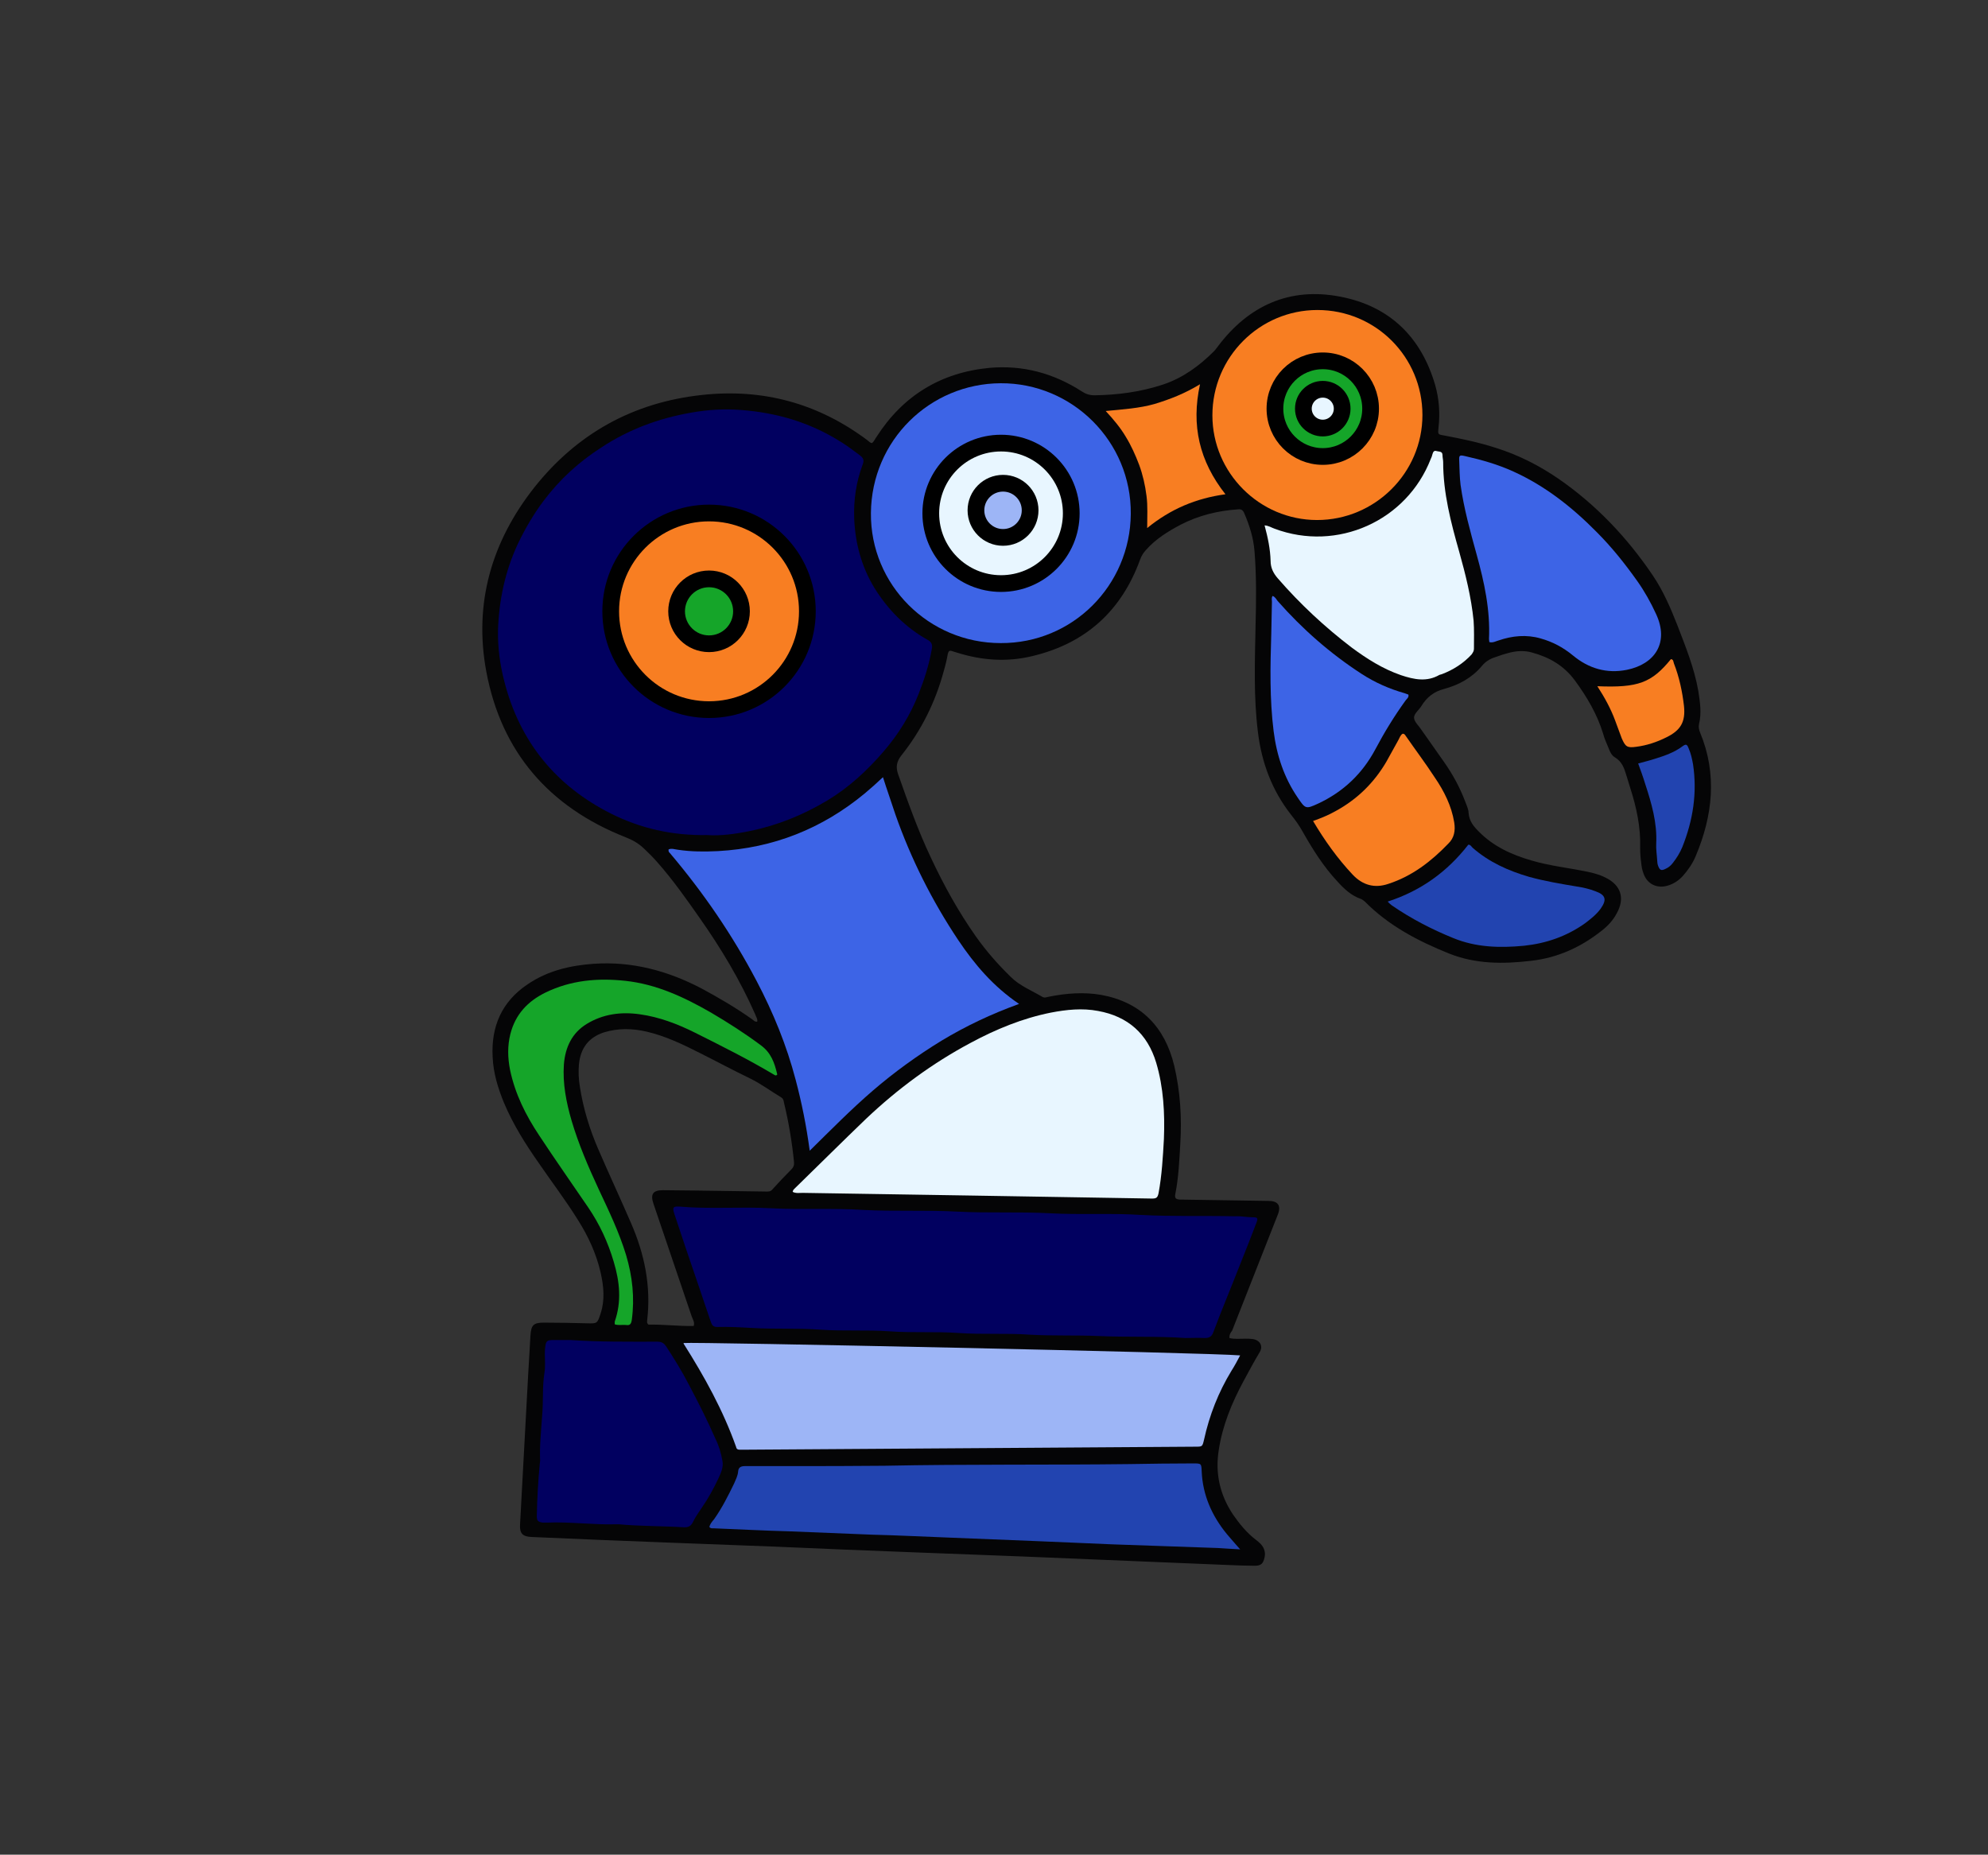<svg xmlns="http://www.w3.org/2000/svg" xmlns:xlink="http://www.w3.org/1999/xlink" id="&#x421;&#x43B;&#x43E;&#x439;_2" x="0px" y="0px" viewBox="0 0 594.4 554.6" style="enable-background:new 0 0 594.4 554.6;" xml:space="preserve"><rect x="0" y="0" width="594.4" height="554.6" fill="#333333" stroke="none"/><style type="text/css">	.gb0{fill:#050506;}	.gb1{fill:#2244B0;}	.gb2{fill:#15A529;}	.gb3{fill:#9DB5F6;}	.gb4{fill:#E8F6FF;}	.gb5{fill:#F87E22;}	.gb6{fill:#010060;}	.gb7{fill:#3D64E6;}	.gb8{fill:#F87E22;stroke:#000000;stroke-width:5;stroke-miterlimit:10;}	.gb9{fill:#E8F6FF;stroke:#000000;stroke-width:5;stroke-miterlimit:10;}	.gb10{fill:#15A529;stroke:#000000;stroke-width:5;stroke-miterlimit:10;}	.gb11{fill:#9DB5F6;stroke:#000000;stroke-width:5;stroke-miterlimit:10;}</style><path class="gb0" d="M367.6,400.1c1.5,0.4,3.1,0.2,4.7,0.2c0.7,0,1.4,0,2.2,0.1c2.2,0.3,3.3,2.1,2.1,4c-1.7,2.8-3.2,5.7-4.8,8.6 c-3.5,6.5-6.3,13.3-7.4,20.6c-1.1,6.9,0.3,13.3,4.2,19.2c2,2.9,4.2,5.6,7.1,7.8c1.6,1.2,2.9,2.7,2.4,5.1c-0.4,1.8-1,2.5-2.9,2.5 c-2.5,0-5-0.1-7.4-0.2c-7.3-0.3-14.5-0.6-21.8-0.9c-13.7-0.6-27.3-1.1-41-1.7c-10.5-0.4-20.9-0.8-31.4-1.2 c-13.8-0.5-27.6-1.1-41.5-1.7c-10.5-0.4-21.1-0.8-31.6-1.2c-13.8-0.5-27.6-1.1-41.5-1.7c-2.8-0.1-3.7-1.1-3.5-3.9 c0.8-14.8,1.6-29.5,2.4-44.3c0.2-4,0.5-8,0.7-12c0.2-3.2,0.9-3.9,4.1-3.9c4.2,0,8.5,0.1,12.7,0.2c3.2,0.1,3.2,0.1,4.2-3 c1.3-4,0.9-8.1,0-12.1c-1.3-5.7-3.7-10.9-6.8-15.8c-3.6-5.8-7.8-11.3-11.7-17c-4-5.7-7.7-11.6-10.4-18c-1.8-4.4-3.2-8.9-3.4-13.7 c-0.5-9.1,2.7-16.6,10.5-21.8c5.9-4,12.6-5.6,19.7-6.1c11.5-0.8,22.2,2.1,32.3,7.4c5.2,2.8,10.3,5.8,15.1,9.2 c0.4,0.3,0.8,0.8,1.5,0.7c0.2-0.8-0.4-1.5-0.6-2.2c-4.5-10.2-10.2-19.7-16.6-28.8c-4-5.7-8-11.4-12.6-16.6c-1.3-1.5-2.7-2.9-4.2-4.3 c-1.6-1.5-3.4-2.5-5.5-3.3c-22.7-9-37-25.4-41.5-49.5c-3.8-20.4,1.6-38.9,14.4-55.1c12.8-16.1,29.6-25.4,50.1-27.6 c18.2-2,34.7,2.5,49.4,13.5c0.4,0.3,0.8,0.8,1.4,0.9c0.7-0.5,0.9-1.3,1.4-1.9c7.9-12.3,19.2-19.2,33.7-20.6c10-0.9,19.2,1.6,27.6,7 c1.2,0.8,2.4,1.2,3.8,1.2c7-0.1,13.8-1,20.5-3.2c6-2,10.9-5.6,15.3-10c0.4-0.4,0.8-1,1.2-1.5c9.2-12.2,21.5-17.7,36.5-14.8 c14.7,2.8,24.2,12,28.4,26.4c1.2,4.2,1.5,8.5,1,12.8c-0.2,2-0.2,2,1.6,2.3c5.3,1,10.6,2.1,15.8,3.8c6.6,2.1,12.7,5.2,18.4,9.1 c11.3,7.8,20.6,17.6,28.3,29c3.1,4.6,5.3,9.7,7.3,14.8c2.5,6.5,5.1,12.9,6.3,19.8c0.5,3.3,1,6.5,0.2,9.8c-0.2,0.9,0,1.7,0.3,2.5 c5.2,12.5,3.8,24.9-1.3,37c-0.9,2.2-2.3,4.2-3.9,6c-1.2,1.3-2.7,2.3-4.4,2.8c-3.2,1-6.2-0.4-7.3-3.6c-0.4-1-0.6-2.2-0.7-3.3 c-0.2-1.4-0.3-2.9-0.3-4.3c0.2-6.2-1.1-12.2-3-18.1c-0.4-1.3-0.8-2.6-1.2-3.9c-0.6-2-1.3-3.9-3.3-5.1c-1-0.6-1.5-1.6-1.9-2.7 c-0.6-1.5-1.3-2.9-1.7-4.5c-1.8-5.8-4.8-10.9-8.4-15.8c-3.3-4.5-7.7-7-12.9-8.4c-2.1-0.6-4.3-0.5-6.4,0c-1.6,0.4-3.2,0.9-4.8,1.5 c-1.5,0.5-2.7,1.3-3.7,2.5c-3,3.6-6.9,5.7-11.3,6.9c-3.1,0.8-5.2,2.5-6.8,5.1c-0.7,1.2-2.3,2.3-2.2,3.6c0.1,1.2,1.4,2.3,2.1,3.4 c2.3,3.3,4.6,6.5,6.9,9.8c2.6,3.7,4.7,7.6,6.3,11.8c0.4,1.1,1,2.3,1,3.4c0.2,2.4,1.4,3.9,3,5.5c4.4,4.5,9.9,7,15.8,8.7 c5.4,1.6,11,2.2,16.4,3.3c2,0.4,3.9,0.9,5.7,1.8c4.7,2.3,5.9,6.2,3.4,10.7c-1.1,2.1-2.7,3.8-4.5,5.2c-6.2,4.9-13.1,8.1-21.1,9 c-8.4,1-16.6,1-24.6-2.2c-9.2-3.7-18-8.3-25.1-15.5c-0.4-0.3-0.7-0.6-1.2-0.8c-2.9-1-5-3-7-5.2c-4.2-4.5-7.4-9.6-10.4-14.9 c-1-1.8-2.2-3.5-3.5-5.1c-5.7-7.3-8.8-15.6-9.9-24.8c-1.3-10.5-0.9-20.9-0.7-31.4c0.2-7.5,0.3-15-0.3-22.5c-0.3-4-1.5-7.8-3.1-11.5 c-0.4-0.9-0.9-1.2-1.8-1.1c-6,0.4-11.8,1.8-17.2,4.6c-3.8,2-7.5,4.3-10.4,7.6c-0.8,0.9-1.3,1.7-1.7,2.8 c-5.6,15.4-16.3,25.1-32.3,28.9c-7.5,1.8-14.9,1.3-22.3-1c-0.5-0.2-1.1-0.3-1.6-0.5c-0.8-0.3-1.1,0-1.3,0.8 c-0.3,1.7-0.7,3.4-1.2,5.1c-2.5,9.3-6.7,17.8-12.7,25.3c-1.4,1.8-1.7,3.4-1,5.5c3,8.5,6,17,9.9,25.2c3.8,8.1,8.1,15.9,13.3,23.3 c3.1,4.4,6.6,8.4,10.5,12.2c2.7,2.7,6.3,4.1,9.5,6c0.7,0.4,1.4,0,2.1-0.1c5.1-1,10.3-1.4,15.5-0.5c11.9,2.2,19,9.6,21.8,21.2 c1.8,7.7,2.3,15.5,1.8,23.4c-0.3,5-0.5,10.1-1.5,15c-0.2,1.2,0.2,1.5,1.3,1.6c8.9,0.1,17.8,0.3,26.6,0.4c2.8,0,3.8,1.4,2.8,4 c-4.6,11.6-9.1,23.2-13.7,34.8C368,398.4,367.5,399.1,367.6,400.1z M207.4,396.5c0.4-1.1-0.3-2-0.6-2.9 c-3.8-11.2-7.6-22.4-11.4-33.6c-1-2.9-0.2-4.1,2.8-4.1c3.3,0,6.6,0.1,9.8,0.1c7,0.1,13.9,0.2,20.9,0.3c0.8,0,1.5,0.1,2.1-0.7 c1.8-2,3.7-4,5.6-5.9c0.7-0.7,0.9-1.4,0.8-2.3c-0.6-6-1.6-11.9-3-17.7c-0.1-0.6-0.2-1.2-0.9-1.6c-3-1.8-5.8-3.9-9-5.5 c-5.2-2.5-10.2-5.2-15.4-7.8c-5.1-2.6-10.2-5-15.7-6.3c-4.3-1-8.5-1.1-12.8,0.2c-4.6,1.5-7,4.7-7.5,9.5c-0.2,2.3-0.1,4.6,0.3,6.9 c1,6.4,2.9,12.6,5.5,18.6c3.2,7.4,6.6,14.7,9.8,22.1c4,9.2,6,18.8,4.8,29c0,0.4-0.2,0.8,0.4,1.3C198.4,396,202.9,396.6,207.4,396.5z "></path><g id="XMLID_11_">	<g>		<path class="gb1" d="M366.8,458.7c1.2,1.4,2.4,2.8,4,4.6c-2.5-0.1-4.6-0.3-6.6-0.4c-10.5-0.4-21.1-0.7-31.6-1.1   c-7.8-0.3-15.6-0.7-23.5-1c-8.3-0.3-16.6-0.7-24.9-1c-7.9-0.3-15.8-0.7-23.7-0.9c-8.2-0.3-16.4-0.7-24.7-1   c-7.5-0.2-15-0.6-22.5-0.9c-0.4,0-0.8,0.1-1.2-0.4c0.2-0.9,0.8-1.6,1.4-2.3c2.4-3.4,4.2-7,6-10.7c0.5-1.2,1.1-2.3,1.2-3.6   c0.1-1.3,0.9-1.6,2.1-1.6c4.5,0,9,0,13.4,0c9.4,0,18.9,0,28.3-0.1c24.4-0.5,48.8-0.2,73.2-0.5c6.3-0.1,12.6-0.2,19-0.2   c2.5,0,2.5,0,2.6,2.4C359.6,447,362.3,453.2,366.8,458.7z"></path>	</g>	<g>	</g></g><g id="XMLID_10_">	<g>		<path class="gb2" d="M232.4,321.3c-0.4,0.5-0.7,0.2-0.9,0.1c-7.7-4.6-15.7-8.6-23.7-12.6c-5.2-2.6-10.7-4.7-16.5-5.5   c-5.6-0.8-11-0.1-15.9,2.9c-4.4,2.7-6.4,7-6.8,12.1c-0.4,5.7,0.7,11.3,2.3,16.8c2.1,7.1,5,13.8,8.1,20.5c3,6.4,6.1,12.8,8.2,19.7   c1.9,6.4,2.6,12.8,1.7,19.4c-0.2,1.3-0.6,1.7-1.8,1.5c-1.1-0.1-2.2,0.2-3.3-0.2c0-0.3,0-0.5,0-0.8c2.1-6,1.5-11.9-0.3-17.9   c-1.7-5.8-4.2-11.2-7.6-16.2c-4.9-7.2-9.9-14.3-14.7-21.6c-4-6-7.2-12.4-8.7-19.6c-0.7-3.6-0.8-7.1,0.1-10.7   c1.5-5.9,5.2-9.8,10.5-12.4c7.6-3.7,15.6-4.4,23.9-3.5c9.3,1,17.6,4.9,25.6,9.5c5.1,3,10.1,6.2,14.8,9.7   C230.6,314.8,231.6,317.9,232.4,321.3z"></path>	</g>	<g>	</g></g><g id="XMLID_9_">	<g>		<path class="gb3" d="M370.8,405.3c-0.9,1.7-1.7,3.2-2.6,4.6c-3.9,6.4-6.6,13.3-8.2,20.6c-0.5,2.1-0.5,2.1-2.6,2.1   c-44.9,0.3-89.7,0.6-134.6,0.9c-0.6,0-1.1,0-1.7,0c-0.5,0-0.9-0.2-1-0.8c-3.9-11-9.5-21.1-15.7-30.9c0-0.1,0-0.1,0-0.2   C206.8,401.2,362.2,404.5,370.8,405.3z"></path>	</g>	<g>	</g></g><g id="XMLID_8_">	<g>		<path class="gb4" d="M440.7,194c0,0.7-0.3,1.1-0.7,1.7c-2.5,2.7-5.5,4.6-8.9,5.9c-0.2,0.1-0.5,0.1-0.7,0.2   c-3.8,2.2-7.6,1.4-11.5,0.1c-5.5-1.9-10.2-4.9-14.8-8.3c-8-6.1-15.4-13-22-20.6c-1.4-1.6-2.2-3.2-2.2-5.3   c-0.1-3.5-0.8-6.9-1.8-10.6c1.3,0.1,2.1,0.7,3,1c18.7,7,39.5-2.3,46.7-20.9c0.2-0.4,0.4-0.9,0.5-1.4c0.2-0.7,0.5-1.2,1.3-0.9   c0.7,0.2,1.7,0,1.7,1.2c0,0.7,0.2,1.4,0.2,2.1c0,9.2,2.3,18,4.8,26.8c1.9,6.8,3.6,13.6,4.3,20.6   C440.8,188.4,440.7,191.2,440.7,194z"></path>		<path class="gb4" d="M237.7,355.3c7.1-6.9,14.1-13.9,21.3-20.8c9.4-8.9,19.7-16.5,31.1-22.6c7.6-4.1,15.6-7.4,24.1-9.1   c4.7-0.9,9.4-1.4,14.1-0.5c8.9,1.6,14.8,6.8,17.4,15.5c2.2,7.4,2.6,15.1,2.3,22.8c-0.3,5.4-0.6,10.8-1.6,16.2   c-0.3,1.4-0.7,1.6-2,1.6c-18-0.3-36-0.6-54-0.9c-16.8-0.3-33.6-0.5-50.4-0.8c-1,0-2,0.2-3-0.3   C237.1,355.8,237.4,355.6,237.7,355.3z"></path>	</g>	<g>	</g></g><g id="XMLID_7_">	<g>		<path class="gb5" d="M503.5,211.1c0.5,4.8-1,7.3-5.3,9.4c-2.8,1.4-5.8,2.4-8.9,2.8c-2.8,0.4-3.3,0-4.4-2.5c-0.7-1.8-1.3-3.6-2-5.4   c-1.3-3.5-3.1-6.8-5.3-10.2c12.2,0.5,16.2-1,22-8.1c0.8,0.1,0.7,0.8,0.9,1.3C502.1,202.5,503,206.8,503.5,211.1z"></path>		<path class="gb5" d="M434.8,245.9c0.4,2.5,0,4.7-1.8,6.4c-5.1,5.3-10.8,9.7-17.9,12c-4.1,1.4-7.7,0.4-10.7-2.8   c-4.5-4.8-8.3-10.1-11.8-16c2.5-0.9,4.7-1.8,6.8-3c6.4-3.5,11.4-8.4,15.1-14.7c1.2-2.2,2.4-4.3,3.6-6.5c0.4-0.7,0.6-1.5,1.3-1.9   c0.4,0,0.6,0.2,0.8,0.5c2.9,4.2,6,8.3,8.8,12.6C431.8,236.6,434,241,434.8,245.9z"></path>		<path class="gb5" d="M393.9,92.7c17.4,0,31.4,14,31.4,31.4c0,17.3-14.2,31.4-31.5,31.4c-17.2,0-31.3-14.1-31.3-31.3   C362.5,106.8,376.6,92.7,393.9,92.7z"></path>		<path class="gb5" d="M358.8,114.9c-2.7,12.3-0.2,23,7.6,32.9c-8.8,1.2-16.4,4.4-23.4,10.1c0-3.5,0.2-6.6-0.2-9.6   c-0.4-3.2-1.1-6.3-2.2-9.3c-1.1-2.9-2.4-5.8-4-8.4c-1.6-2.7-3.6-5.1-6-7.7c5.2-0.5,10-0.8,14.6-2.1   C349.8,119.4,354.2,117.7,358.8,114.9z"></path>	</g>	<g>	</g></g><g id="XMLID_6_">	<g>		<path class="gb1" d="M506.2,228.5c1.3,8.6,0,16.8-3.2,24.8c-0.7,1.7-1.7,3.3-2.8,4.7c-0.6,0.8-1.3,1.4-2.2,1.8   c-1.2,0.6-1.7,0.5-2.2-0.8c-0.2-0.5-0.3-1.1-0.3-1.6c-0.1-1.8-0.4-3.5-0.3-5.2c0.3-6.2-1.4-12-3.3-17.8c-0.6-2-1.3-3.9-2.1-6.1   c1.8-0.5,3.5-0.9,5-1.4c2.9-0.9,5.8-1.9,8.2-3.7c1.1-0.8,1.4-0.7,1.9,0.6C505.6,225.4,505.9,226.9,506.2,228.5z"></path>		<path class="gb1" d="M477,266.5c3.1,1.1,3.5,2.5,1.6,5.2c-1.3,1.8-3,3.1-4.7,4.4c-5.5,3.9-11.6,6-18.2,6.7   c-7.3,0.7-14.4,0.5-21.2-2.3c-6.4-2.6-12.6-5.8-18.4-9.8c-0.4-0.3-0.7-0.6-1.2-1.1c9.9-3.2,17.8-8.9,24.1-17   c0.6-0.1,0.9,0.5,1.3,0.9c4.9,4.3,10.7,6.9,16.9,8.7c4.7,1.3,9.5,2.1,14.3,2.9C473.4,265.4,475.2,265.8,477,266.5z"></path>		<path class="gb6" d="M374.6,364c1.5,0,1.6,0.3,1,1.8c-1.6,4.2-3.2,8.3-4.9,12.5c-2.6,6.7-5.4,13.3-7.9,20   c-0.5,1.4-1.2,1.8-2.6,1.8c-1.9-0.1-3.8,0-5.8,0c-8.7-0.6-17.4-0.2-26.1-0.6c-6.8-0.3-13.6,0-20.4-0.4c-7.1-0.5-14.2,0-21.3-0.5   c-6.9-0.5-13.8,0-20.6-0.5c-6.9-0.5-13.9,0-20.8-0.5c-6.8-0.5-13.6-0.1-20.3-0.5c-3.5-0.2-7-0.4-10.5-0.3c-1.5,0-1.6-0.9-2-1.9   c-2.4-7.2-4.9-14.4-7.3-21.5c-1.2-3.5-2.3-7-3.5-10.5c-0.6-1.9-0.3-2.2,1.5-2.1c9.2,0.8,18.4,0,27.5,0.5   c9.2,0.5,18.4-0.1,27.5,0.5c9.4,0.5,18.7,0,28,0.5c9.3,0.5,18.5,0,27.8,0.5c9.1,0.5,18.2-0.1,27.3,0.5c9.3,0.5,18.7,0.2,28,0.4   C371.1,363.6,372.8,364,374.6,364z"></path>		<path class="gb6" d="M277.3,191.3c1.1,0.6,1.6,1.3,1.3,2.8c-0.8,4.6-2.2,9-3.9,13.3c-2.5,6.4-6.1,12.2-10.5,17.3   c-4.9,5.7-10.4,10.8-16.9,14.7c-7.2,4.3-14.8,7.4-23.1,9.1c-4.4,0.9-8.8,1.5-12.8,1.2c-10.4,0.2-19.9-2-28.7-6.4   c-16.5-8.3-27.3-21.5-31.9-39.5c-1.3-5-2-10.2-1.9-15.4c0.3-8.9,2.1-17.5,5.9-25.7c2.2-4.6,4.7-8.9,7.7-12.9   c4.8-6.4,10.6-11.7,17.3-16c8.2-5.4,17.1-8.7,26.8-10.4c5-0.9,10-1.2,15-0.8c10.6,0.8,20.5,3.7,29.6,9.4c2,1.2,3.8,2.6,5.7,4   c1.2,0.9,1.6,1.5,1,3c-1.9,5.1-2.7,10.5-2.5,16c0.3,7.5,2.2,14.5,6.1,20.9C265.5,182.3,270.7,187.6,277.3,191.3z"></path>		<path class="gb6" d="M216,436.8c0.4,1.9-0.5,3.8-1.3,5.5c-1.4,2.9-2.9,5.7-4.7,8.3c-1,1.5-2.1,3-2.9,4.7c-0.6,1.1-1.3,1.4-2.5,1.4   c-6.5-0.4-13.1-0.3-19.6-0.9c-0.2,0-0.5,0-0.7,0c-7,0.2-13.9-0.8-20.8-0.5c-0.4,0-0.8,0-1.2,0c-1.4-0.2-1.8-0.5-1.8-2   c0.1-5.2,0.4-10.5,0.9-15.7c0-0.2,0.1-0.5,0.1-0.7c-0.2-4.6,0.3-9.1,0.6-13.6c0.4-4.3,0-8.6,0.7-12.9c0.3-1.8,0.1-3.7,0.1-5.5   c0-0.6,0-1.3,0.1-1.9c0.2-2,0.5-2.3,2.5-2.3c1.7,0,3.4,0,5,0c8.7,0.6,17.4,0.5,26.1,0.5c1.3,0,2,0.5,2.7,1.6   c2.4,3.7,4.7,7.4,6.7,11.3c2.8,5.3,5.5,10.6,7.9,16.1C214.9,432.2,215.6,434.5,216,436.8z"></path>	</g>	<g>	</g></g><g id="XMLID_5_">	<g>		<path class="gb7" d="M445.3,192c0-0.3-0.1-0.6-0.1-0.9c0.4-8.7-1.4-17-3.7-25.3c-1.9-6.9-3.8-13.7-4.8-20.8   c-0.3-2.4-0.3-4.8-0.4-7.2c-0.1-1.7,0.1-1.8,1.8-1.4c4.9,1.1,9.8,2.5,14.4,4.6c9.5,4.3,17.6,10.7,24.9,18.1   c4.5,4.5,8.4,9.4,12.1,14.6c2.2,3.1,4.1,6.5,5.7,10c3.9,8.5-0.4,14.9-8.8,16.6c-6,1.2-11.4-0.4-16.1-4.3c-2.9-2.4-6.1-4.1-9.7-5.1   c-4.2-1.2-8.4-0.8-12.5,0.6C447.3,191.7,446.4,192.3,445.3,192z"></path>	</g>	<g>	</g></g><g id="XMLID_4_">	<g>		<path class="gb7" d="M380.3,180c0-0.6-0.2-1.2,0.2-1.8c0.8,0.3,1.1,1,1.5,1.5c7.4,8.4,15.7,15.7,25.1,21.8c4,2.6,8.3,4.5,12.9,5.8   c0.4,0.1,0.7,0.3,1.1,0.4c0.2,0.8-0.4,1.2-0.8,1.7c-3.4,4.7-6.4,9.6-9.1,14.7c-3.9,7.3-9.6,12.7-17.1,16.2   c-3.7,1.7-3.8,1.6-6.1-1.8c-4.1-6-6.3-12.7-7.2-19.9c-1.2-9.6-1-19.3-0.7-29C380.2,186.4,380.2,183.2,380.3,180z"></path>	</g>	<g>	</g></g><g id="XMLID_3_">	<g>		<path class="gb7" d="M299.2,114.6c21.4-0.1,39.1,17.4,38.9,39.1c-0.2,21.4-17.4,38.7-38.9,38.6c-21.5,0-39-17.4-38.8-38.9   C260.6,131.7,278,114.7,299.2,114.6z"></path>	</g>	<g>	</g></g><g id="XMLID_2_">	<g>		<path class="gb7" d="M226.2,293.3c-7.2-13.7-15.9-26.4-25.9-38.2c-0.2-0.2-0.5-0.4-0.4-1.1c0.9-0.4,1.9,0,2.8,0.1   c4,0.6,8,0.6,12,0.4c16.5-0.9,31.1-6.7,43.8-17.2c1.8-1.5,3.6-3.1,5.5-4.9c1.2,3.8,2.5,7.4,3.7,11.1c4.7,13.4,11,25.9,18.8,37.6   c4.9,7.3,10.5,13.9,18.2,19.1c-8.3,3-15.9,6.6-23.2,11c-7.2,4.4-14.1,9.4-20.5,14.9c-6.5,5.6-12.4,11.6-18.9,18   c-1-7.5-2.4-14.4-4.2-21.2C235.2,312.6,231.2,302.8,226.2,293.3z"></path>	</g>	<g>	</g></g><circle class="gb8" cx="212" cy="182.8" r="29.4"></circle><circle class="gb9" cx="299.3" cy="153.5" r="21"></circle><circle class="gb10" cx="395.5" cy="122.2" r="14.3"></circle><circle class="gb10" cx="212" cy="182.8" r="9.7"></circle><circle class="gb11" cx="299.9" cy="152.6" r="8.1"></circle><circle class="gb9" cx="395.5" cy="122.2" r="5.8"></circle></svg>